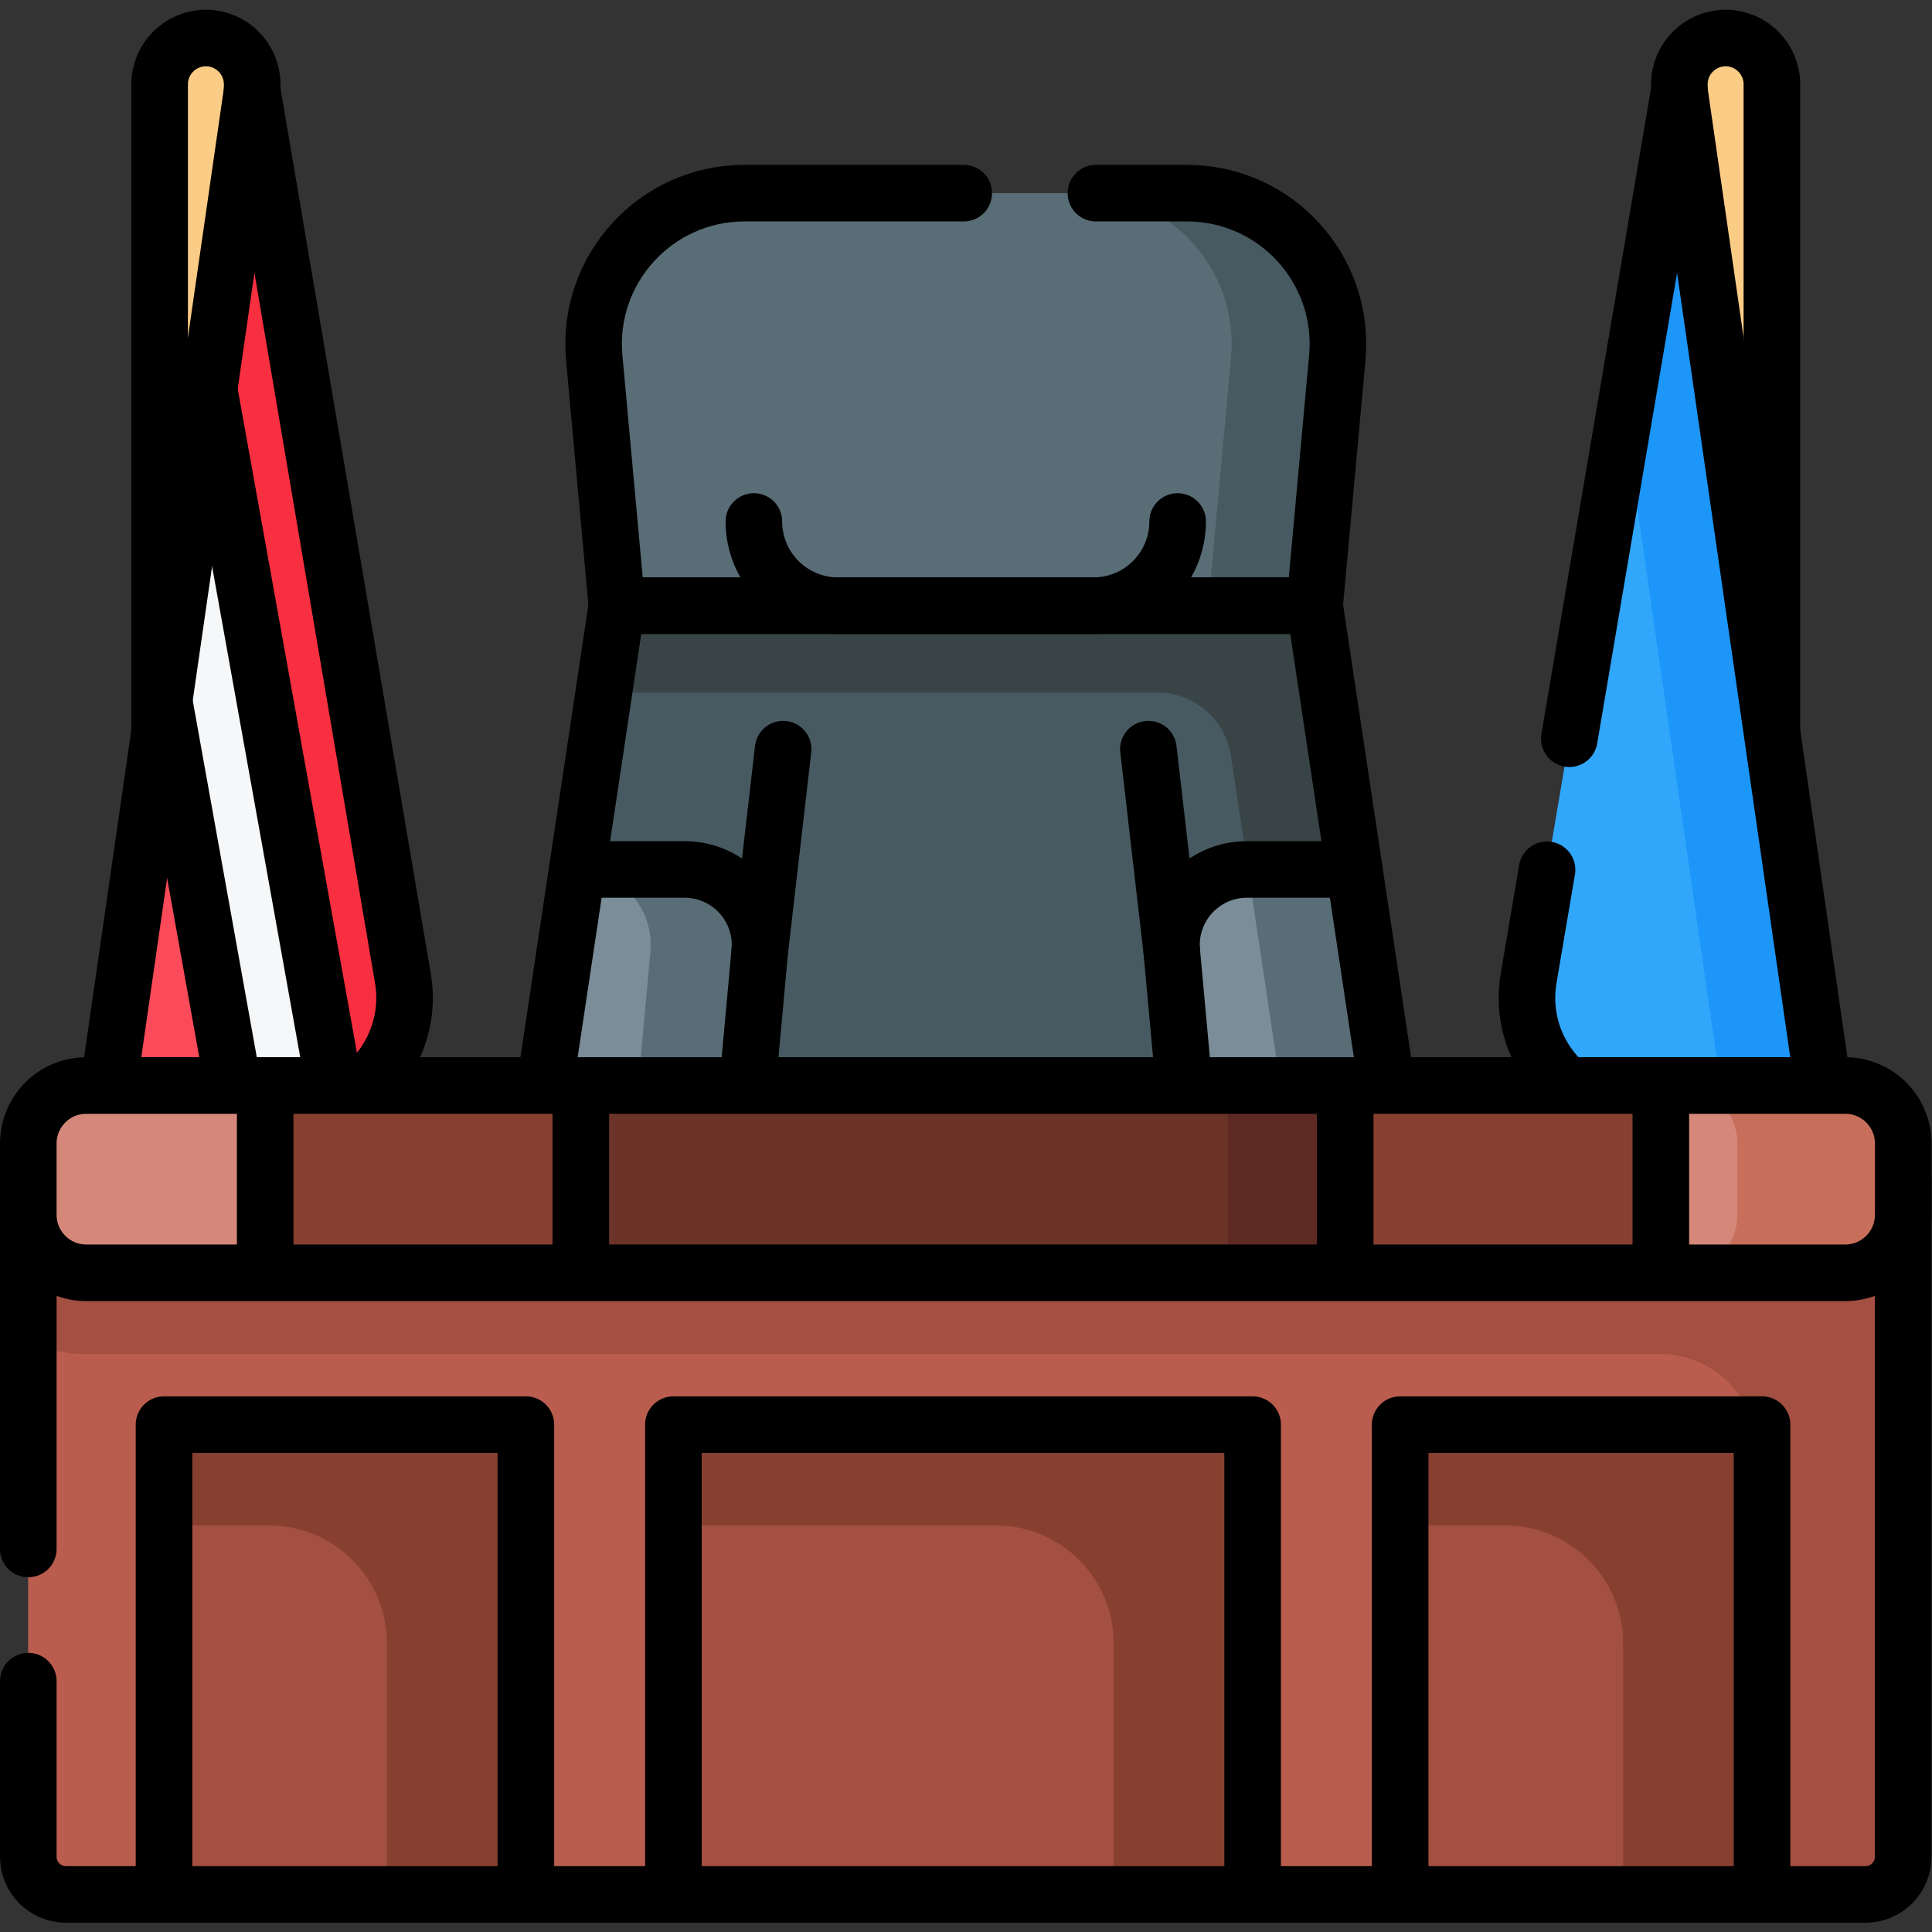 <?xml version="1.0" encoding="UTF-8" standalone="no"?>
<!-- Created with Inkscape (http://www.inkscape.org/) -->

<svg
   version="1.1"
   id="svg10074"
   xml:space="preserve"
   width="682.667"
   height="682.667"
   viewBox="0 0 682.667 682.667"
   xmlns="http://www.w3.org/2000/svg"
   xmlns:svg="http://www.w3.org/2000/svg"><rect x="0" y="0" width="682.667" height="682.667" fill="#333333" stroke="none"/><defs
     id="defs10078"><clipPath
       clipPathUnits="userSpaceOnUse"
       id="clipPath10088"><path
         d="M 0,512 H 512 V 0 H 0 Z"
         id="path10086" /></clipPath></defs><g
     id="g10080"
     transform="matrix(1.333,0,0,-1.333,0,682.667)"><g
       id="g10082"><g
         id="g10084"
         clip-path="url(#clipPath10088)"><g
           id="g10090"
           transform="translate(66.843,214.338)"><path
             d="m 0,0 h -24.531 v 275.443 c 0,6.775 5.491,12.266 12.265,12.266 6.774,0 12.266,-5.491 12.266,-12.266 z"
             style="fill:#fbcc85;fill-opacity:1;fill-rule:nonzero;stroke:none"
             id="path10092" /></g><g
           id="g10094"
           transform="translate(66.843,214.338)"><path
             d="m 0,0 h -24.531 v 275.443 c 0,6.775 5.491,12.266 12.265,12.266 6.774,0 12.266,-5.491 12.266,-12.266 z"
             style="fill:none;stroke:#000000;stroke-width:15;stroke-linecap:round;stroke-linejoin:round;stroke-miterlimit:10;stroke-dasharray:none;stroke-opacity:1"
             id="path10096" /></g><g
           id="g10098"
           transform="translate(66.843,488.165)"><path
             d="m 0,0 -47.222,-327.312 90.158,74.403 z"
             style="fill:#fb4a59;fill-opacity:1;fill-rule:nonzero;stroke:none"
             id="path10100" /></g><g
           id="g10102"
           transform="translate(109.781,235.257)"><path
             d="m 0,0 -27.36,-22.58 -29.91,176.19 14.33,99.3 z"
             style="fill:#f82f41;fill-opacity:1;fill-rule:nonzero;stroke:none"
             id="path10104" /></g><g
           id="g10106"
           transform="translate(89.591,218.597)"><path
             d="m 0,0 -23.3,-19.229 -22.8,126.95 11.92,82.62 z"
             style="fill:#f5f7f8;fill-opacity:1;fill-rule:nonzero;stroke:none"
             id="path10108" /></g><g
           id="g10110"
           transform="translate(55.411,408.938)"><path
             d="M 0,0 34.18,-190.341"
             style="fill:none;stroke:#000000;stroke-width:15;stroke-linecap:round;stroke-linejoin:round;stroke-miterlimit:10;stroke-dasharray:none;stroke-opacity:1"
             id="path10112" /></g><g
           id="g10114"
           transform="translate(66.29,199.367)"><path
             d="M 0,0 -22.8,126.95"
             style="fill:none;stroke:#000000;stroke-width:15;stroke-linecap:round;stroke-linejoin:round;stroke-miterlimit:10;stroke-dasharray:none;stroke-opacity:1"
             id="path10116" /></g><g
           id="g10118"
           transform="translate(66.843,488.165)"><path
             d="m 0,0 -47.222,-327.312 76.47,63.107 c 8.467,6.988 12.555,17.969 10.717,28.792 z"
             style="fill:none;stroke:#000000;stroke-width:15;stroke-linecap:round;stroke-linejoin:round;stroke-miterlimit:10;stroke-dasharray:none;stroke-opacity:1"
             id="path10120" /></g><g
           id="g10122"
           transform="translate(445.157,214.338)"><path
             d="m 0,0 h 24.53 v 275.443 c 0,6.775 -5.491,12.266 -12.264,12.266 C 5.491,287.709 0,282.218 0,275.443 Z"
             style="fill:#fbcc85;fill-opacity:1;fill-rule:nonzero;stroke:none"
             id="path10124" /></g><g
           id="g10126"
           transform="translate(445.157,214.338)"><path
             d="m 0,0 h 24.53 v 275.443 c 0,6.775 -5.491,12.266 -12.264,12.266 C 5.491,287.709 0,282.218 0,275.443 Z"
             style="fill:none;stroke:#000000;stroke-width:15;stroke-linecap:round;stroke-linejoin:round;stroke-miterlimit:10;stroke-dasharray:none;stroke-opacity:1"
             id="path10128" /></g><g
           id="g10130"
           transform="translate(445.157,488.165)"><path
             d="m 0,0 47.222,-327.312 -90.158,74.403 z"
             style="fill:#31a7fb;fill-opacity:1;fill-rule:nonzero;stroke:none"
             id="path10132" /></g><g
           id="g10134"
           transform="translate(492.38,160.857)"><path
             d="m 0,0 -30.77,25.39 -31.11,215.599 14.66,86.321 z"
             style="fill:#1c96f9;fill-opacity:1;fill-rule:nonzero;stroke:none"
             id="path10136" /></g><g
           id="g10138"
           transform="translate(410.085,281.572)"><path
             d="M 0,0 -4.893,-28.82 C -6.73,-39.644 -2.644,-50.624 5.824,-57.612 L 82.294,-120.719 35.072,206.593 5.897,34.741"
             style="fill:none;stroke:#000000;stroke-width:15;stroke-linecap:round;stroke-linejoin:round;stroke-miterlimit:10;stroke-dasharray:none;stroke-opacity:1"
             id="path10140" /></g><g
           id="g10142"
           transform="translate(368.476,218.481)"><path
             d="m 0,0 h -224.951 l 20,133.097 H -20 Z"
             style="fill:#475a61;fill-opacity:1;fill-rule:nonzero;stroke:none"
             id="path10144" /></g><g
           id="g10146"
           transform="translate(368.481,218.477)"><path
             d="m 0,0 -20,133.101 -184.956,0.001 -3.463,-23.051 h 146.8 c 9.716,0 17.97,-7.108 19.414,-16.715 L -28.181,0 Z"
             style="fill:#394447;fill-opacity:1;fill-rule:nonzero;stroke:none"
             id="path10148" /></g><g
           id="g10150"
           transform="translate(201.384,259.835)"><path
             d="m 0,0 -3.784,-41.358 h -54.08 l 9.49,63.18 h 28.457 C -8.152,21.822 1.072,11.716 0,0"
             style="fill:#7a8d98;fill-opacity:1;fill-rule:nonzero;stroke:none"
             id="path10152" /></g><g
           id="g10154"
           transform="translate(201.38,259.837)"><path
             d="M 0,0 -3.78,-41.36 H -32.75 L -28.97,0 c 1.06,11.54 -7.88,21.53 -19.4,21.811 v 0.009 h 28.46 C -8.15,21.82 1.08,11.71 0,0"
             style="fill:#596d76;fill-opacity:1;fill-rule:nonzero;stroke:none"
             id="path10156" /></g><g
           id="g10158"
           transform="translate(368.481,218.477)"><path
             d="m 0,0 h -54.08 l -3.784,41.358 c -1.072,11.716 8.151,21.823 19.917,21.823 H -9.49 Z"
             style="fill:#7a8d98;fill-opacity:1;fill-rule:nonzero;stroke:none"
             id="path10160" /></g><g
           id="g10162"
           transform="translate(368.481,218.477)"><path
             d="M 0,0 H -28.181 L -37.67,63.181 H -9.49 Z"
             style="fill:#596d76;fill-opacity:1;fill-rule:nonzero;stroke:none"
             id="path10164" /></g><g
           id="g10166"
           transform="translate(153.01,281.657)"><path
             d="M 0,0 H 28.457 C 40.222,0 49.446,-10.106 48.374,-21.822 L 44.59,-63.181"
             style="fill:none;stroke:#000000;stroke-width:15;stroke-linecap:round;stroke-linejoin:round;stroke-miterlimit:10;stroke-dasharray:none;stroke-opacity:1"
             id="path10168" /></g><g
           id="g10170"
           transform="translate(314.4,218.477)"><path
             d="M 0,0 -3.784,41.358 C -4.855,53.074 4.367,63.181 16.133,63.181 H 44.59"
             style="fill:none;stroke:#000000;stroke-width:15;stroke-linecap:round;stroke-linejoin:round;stroke-miterlimit:10;stroke-dasharray:none;stroke-opacity:1"
             id="path10172" /></g><g
           id="g10174"
           transform="translate(348.476,351.578)"><path
             d="m 0,0 h -184.951 l -6.008,65.708 c -2.144,23.432 16.303,43.643 39.833,43.643 h 117.301 c 23.529,0 41.976,-20.211 39.834,-43.643 z"
             style="fill:#596d76;fill-opacity:1;fill-rule:nonzero;stroke:none"
             id="path10176" /></g><g
           id="g10178"
           transform="translate(354.481,417.287)"><path
             d="M 0,0 -6,-65.71 H -34.181 L -28.17,0 C -26.03,23.43 -44.471,43.64 -68,43.64 h 28.17 C -16.301,43.64 2.149,23.43 0,0"
             style="fill:#475a61;fill-opacity:1;fill-rule:nonzero;stroke:none"
             id="path10180" /></g><g
           id="g10182"
           transform="translate(368.476,218.481)"><path
             d="m 0,0 h -224.951 l 20,133.097 H -20 Z"
             style="fill:none;stroke:#000000;stroke-width:15;stroke-linecap:round;stroke-linejoin:round;stroke-miterlimit:10;stroke-dasharray:none;stroke-opacity:1"
             id="path10184" /></g><g
           id="g10186"
           transform="translate(255.463,460.929)"><path
             d="m 0,0 h -58.113 c -23.53,0 -41.977,-20.211 -39.834,-43.643 l 6.009,-65.708 h 184.95 l 6.009,65.708 C 101.164,-20.211 82.717,0 59.188,0 H 35.041"
             style="fill:none;stroke:#000000;stroke-width:15;stroke-linecap:round;stroke-linejoin:round;stroke-miterlimit:10;stroke-dasharray:none;stroke-opacity:1"
             id="path10188" /></g><g
           id="g10190"
           transform="translate(504.492,199.562)"><path
             d="m 0,0 h -496.992 v -179.606 c 0,-5.524 4.477,-10 10,-10 H -10 c 5.523,0 10,4.476 10,10 z"
             style="fill:#ba5d4f;fill-opacity:1;fill-rule:nonzero;stroke:none"
             id="path10192" /></g><g
           id="g10194"
           transform="translate(504.49,199.567)"><path
             d="m 0,0 v -179.61 c 0,-5.523 -4.478,-10 -10,-10 h -476.99 c -5.523,0 -10,4.477 -10,10 V 0 Z"
             style="fill:#ba5d4f;fill-opacity:1;fill-rule:nonzero;stroke:none"
             id="path10196" /></g><g
           id="g10198"
           transform="translate(7.5,199.567)"><path
             d="m 0,0 v -43.306 c 4.74,-1.969 9.94,-3.049 15.38,-3.049 h 417.266 c 14.016,0 25.379,-11.363 25.379,-25.379 v -117.877 h 28.967 c 5.524,0 10,4.476 10,10 V -0.005 Z"
             style="fill:#a34f41;fill-opacity:1;fill-rule:nonzero;stroke:none"
             id="path10200" /></g><path
           d="M 139.399,9.956 H 43.475 v 124.536 h 95.924 z"
           style="fill:#a34f41;fill-opacity:1;fill-rule:nonzero;stroke:none"
           id="path10202" /><g
           id="g10204"
           transform="translate(43.475,134.492)"><path
             d="m 0,0 v -26.722 h 27.854 c 17.256,0 31.245,-13.988 31.245,-31.245 v -66.572 H 95.924 V -0.002 0 Z"
             style="fill:#873f30;fill-opacity:1;fill-rule:nonzero;stroke:none"
             id="path10206" /></g><path
           d="m 467.068,9.956 h -95.925 v 124.536 h 95.925 z"
           style="fill:#a34f41;fill-opacity:1;fill-rule:nonzero;stroke:none"
           id="path10208" /><g
           id="g10210"
           transform="translate(467.068,134.492)"><path
             d="m 0,0 h -95.925 v -26.722 h 27.863 c 17.256,0 31.246,-13.988 31.246,-31.245 v -66.572 h 36.812 z"
             style="fill:#873f30;fill-opacity:1;fill-rule:nonzero;stroke:none"
             id="path10212" /></g><path
           d="M 332.044,9.956 H 178.5 v 124.536 h 153.544 z"
           style="fill:#a34f41;fill-opacity:1;fill-rule:nonzero;stroke:none"
           id="path10214" /><g
           id="g10216"
           transform="translate(332.044,134.492)"><path
             d="m 0,0 h -153.544 v -26.722 h 85.481 c 17.256,0 31.245,-13.988 31.245,-31.245 v -66.572 h 36.812 z"
             style="fill:#873f30;fill-opacity:1;fill-rule:nonzero;stroke:none"
             id="path10218" /></g><g
           id="g10220"
           transform="translate(43.475,9.956)"><path
             d="M 0,0 V 124.536 H 95.924 V 0"
             style="fill:none;stroke:#000000;stroke-width:15;stroke-linecap:round;stroke-linejoin:round;stroke-miterlimit:10;stroke-dasharray:none;stroke-opacity:1"
             id="path10222" /></g><g
           id="g10224"
           transform="translate(371.144,9.956)"><path
             d="M 0,0 V 124.536 H 95.925 V 0"
             style="fill:none;stroke:#000000;stroke-width:15;stroke-linecap:round;stroke-linejoin:round;stroke-miterlimit:10;stroke-dasharray:none;stroke-opacity:1"
             id="path10226" /></g><g
           id="g10228"
           transform="translate(178.5,9.956)"><path
             d="M 0,0 V 124.536 H 153.544 V 0"
             style="fill:none;stroke:#000000;stroke-width:15;stroke-linecap:round;stroke-linejoin:round;stroke-miterlimit:10;stroke-dasharray:none;stroke-opacity:1"
             id="path10230" /></g><g
           id="g10232"
           transform="translate(7.5,66.497)"><path
             d="m 0,0 v -46.541 c 0,-5.523 4.477,-10 10,-10 h 476.992 c 5.524,0 10,4.477 10,10 V 133.065 H 0 V 35.041"
             style="fill:none;stroke:#000000;stroke-width:15;stroke-linecap:round;stroke-linejoin:round;stroke-miterlimit:10;stroke-dasharray:none;stroke-opacity:1"
             id="path10234" /></g><g
           id="g10236"
           transform="translate(504.498,209.015)"><path
             d="m 0,0 v -18.9 c 0,-8.5 -6.879,-15.379 -15.379,-15.379 h -466.239 c -8.5,0 -15.378,6.879 -15.378,15.379 V 0 c 0,8.487 6.878,15.379 15.378,15.379 H -15.379 C -6.879,15.379 0,8.487 0,0"
             style="fill:#873f30;fill-opacity:1;fill-rule:nonzero;stroke:none"
             id="path10238" /></g><g
           id="g10240"
           transform="translate(504.498,209.015)"><path
             d="m 0,0 v -18.9 c 0,-8.5 -6.879,-15.379 -15.379,-15.379 h -48.872 v 49.658 h 48.872 C -6.879,15.379 0,8.487 0,0"
             style="fill:#d5887a;fill-opacity:1;fill-rule:nonzero;stroke:none"
             id="path10242" /></g><g
           id="g10244"
           transform="translate(70.296,224.394)"><path
             d="m 0,0 v -49.658 h -47.416 c -8.5,0 -15.378,6.879 -15.378,15.379 v 18.9 c 0,8.487 6.878,15.379 15.378,15.379 z"
             style="fill:#d5887a;fill-opacity:1;fill-rule:nonzero;stroke:none"
             id="path10246" /></g><path
           d="M 356.582,174.735 H 153.961 v 49.652 h 202.621 z"
           style="fill:#6c3328;fill-opacity:1;fill-rule:nonzero;stroke:none"
           id="path10248" /><path
           d="m 325.45,174.735 h 31.132 v 49.652 H 325.45 Z"
           style="fill:#5e2922;fill-opacity:1;fill-rule:nonzero;stroke:none"
           id="path10250" /><g
           id="g10252"
           transform="translate(504.493,190.109)"><path
             d="m 0,0 v 18.9 c 0,8.489 -6.874,15.378 -15.379,15.378 h -43.968 c 8.49,0 15.378,-6.889 15.378,-15.378 V 0 c 0,-8.488 -6.888,-15.378 -15.378,-15.378 h 43.968 C -6.874,-15.378 0,-8.488 0,0"
             style="fill:#c86f5c;fill-opacity:1;fill-rule:nonzero;stroke:none"
             id="path10254" /></g><g
           id="g10256"
           transform="translate(489.122,224.39)"><path
             d="m 0,0 h -466.244 c -8.493,0 -15.378,-6.885 -15.378,-15.378 v -18.898 c 0,-8.494 6.885,-15.378 15.378,-15.378 H 0 c 8.493,0 15.378,6.884 15.378,15.378 v 18.898 C 15.378,-6.885 8.493,0 0,0 Z"
             style="fill:none;stroke:#000000;stroke-width:15;stroke-linecap:round;stroke-linejoin:round;stroke-miterlimit:10;stroke-dasharray:none;stroke-opacity:1"
             id="path10258" /></g><g
           id="g10260"
           transform="translate(70.296,224.388)"><path
             d="M 0,0 V -47.233"
             style="fill:none;stroke:#000000;stroke-width:15;stroke-linecap:round;stroke-linejoin:round;stroke-miterlimit:10;stroke-dasharray:none;stroke-opacity:1"
             id="path10262" /></g><g
           id="g10264"
           transform="translate(153.961,224.388)"><path
             d="M 0,0 V -47.233"
             style="fill:none;stroke:#000000;stroke-width:15;stroke-linecap:round;stroke-linejoin:round;stroke-miterlimit:10;stroke-dasharray:none;stroke-opacity:1"
             id="path10266" /></g><g
           id="g10268"
           transform="translate(356.582,224.388)"><path
             d="M 0,0 V -47.233"
             style="fill:none;stroke:#000000;stroke-width:15;stroke-linecap:round;stroke-linejoin:round;stroke-miterlimit:10;stroke-dasharray:none;stroke-opacity:1"
             id="path10270" /></g><g
           id="g10272"
           transform="translate(440.247,224.388)"><path
             d="M 0,0 V -47.233"
             style="fill:none;stroke:#000000;stroke-width:15;stroke-linecap:round;stroke-linejoin:round;stroke-miterlimit:10;stroke-dasharray:none;stroke-opacity:1"
             id="path10274" /></g><g
           id="g10276"
           transform="translate(201.384,259.835)"><path
             d="M 0,0 6.204,53.712"
             style="fill:none;stroke:#000000;stroke-width:15;stroke-linecap:round;stroke-linejoin:round;stroke-miterlimit:10;stroke-dasharray:none;stroke-opacity:1"
             id="path10278" /></g><g
           id="g10280"
           transform="translate(310.617,259.835)"><path
             d="M 0,0 -6.204,53.712"
             style="fill:none;stroke:#000000;stroke-width:15;stroke-linecap:round;stroke-linejoin:round;stroke-miterlimit:10;stroke-dasharray:none;stroke-opacity:1"
             id="path10282" /></g><g
           id="g10284"
           transform="translate(312.165,373.893)"><path
             d="m 0,0 c 0,-12.323 -9.99,-22.314 -22.314,-22.314 h -67.702 c -12.324,0 -22.315,9.991 -22.315,22.314"
             style="fill:none;stroke:#000000;stroke-width:15;stroke-linecap:round;stroke-linejoin:round;stroke-miterlimit:10;stroke-dasharray:none;stroke-opacity:1"
             id="path10286" /></g></g></g></g></svg>
